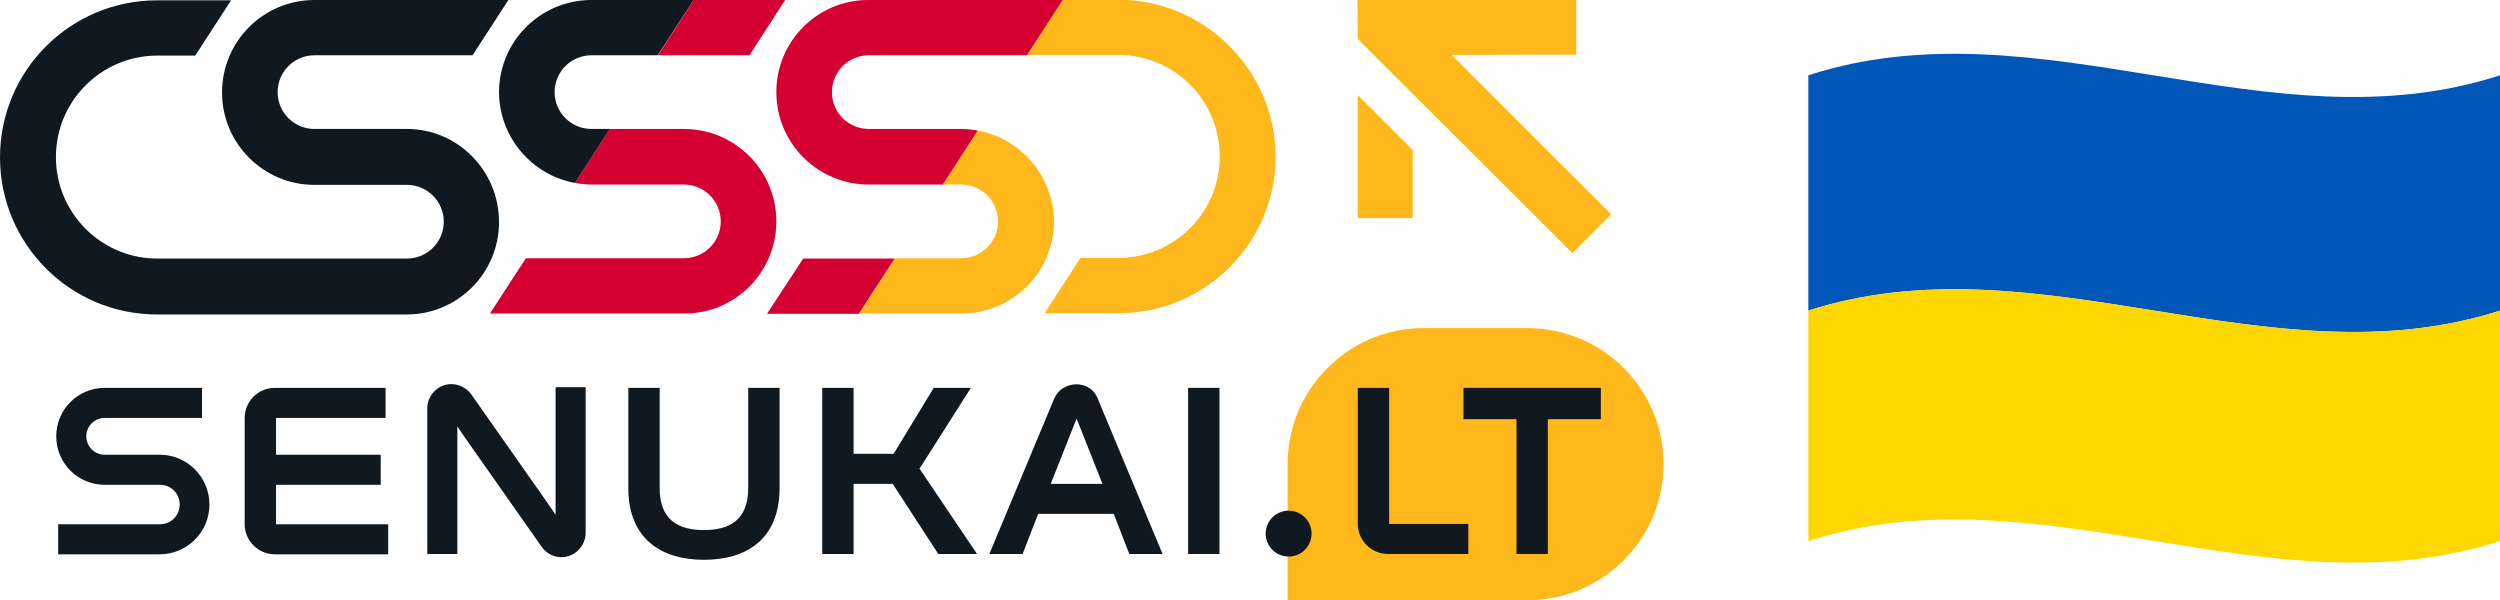 <?xml version="1.0" encoding="utf-8"?>
<!-- Generator: Adobe Illustrator 26.0.3, SVG Export Plug-In . SVG Version: 6.00 Build 0)  -->
<svg version="1.1" id="Layer_1" xmlns="http://www.w3.org/2000/svg" xmlns:xlink="http://www.w3.org/1999/xlink" x="0px" y="0px"
	 viewBox="0 0 773.5 185.7" style="enable-background:new 0 0 773.5 185.7;" xml:space="preserve">
<style type="text/css">
	.st0{fill:#FFB81C;}
	.st1{fill:#101820;}
	.st2{fill:#D50032;}
	.st3{fill:#0057B8;}
	.st4{fill:#FFD700;}
</style>
<g>
	<path class="st0" d="M472.5,101.5h-32c-23.3,0-42.1,18.9-42.1,42.1v42.1h74.2c23.3,0,42.1-18.9,42.1-42.1l0,0
		C514.7,120.3,495.8,101.5,472.5,101.5z"/>
	<path class="st1" d="M49.5,140.7L49.5,140.7H32.4l0,0c-3.2,0-5.7-2.6-5.7-5.7c0-3.2,2.6-5.7,5.7-5.7l0,0h30.1V120H32.4l0,0
		c-8.3,0-15,6.7-15,15s6.7,15,15,15l0,0h17.1l0,0c3.4,0,6.1,2.7,6.1,6.1s-2.7,6.1-6.1,6.1l0,0H18v9.3h31.4l0,0
		c8.5,0,15.4-6.9,15.4-15.4S57.9,140.7,49.5,140.7z"/>
	<path class="st1" d="M173.7,172.4c-2.4,0-4.7-1.2-6.1-3.2l-24.3-34.6l-1.8-2.7v39.5h-9.3v-45c0-3.3,2.1-6.2,5.2-7.2
		s6.5,0.2,8.4,2.8l24.3,34.6l1.8,2.7v-39.5h9.3v45c0,3.3-2.1,6.2-5.2,7.2C175.2,172.3,174.5,172.4,173.7,172.4z"/>
	<path class="st1" d="M85.4,162.1V150h32.4v-9.3H85.4v-11.4h33.9V120H85c-5.1,0-9.3,4.2-9.3,9.3v32.9c0,5.1,4.2,9.3,9.3,9.3h35.1
		v-9.3H85.4V162.1z"/>
	<rect x="367.6" y="120" class="st1" width="9.7" height="51.4"/>
	<polygon class="st1" points="300.4,120 288.9,120 276.5,140.4 264.1,140.4 264.1,120 254.4,120 254.4,171.4 264.1,171.4 
		264.1,149.7 276.2,149.7 290.3,171.4 302.3,171.4 284.5,145 	"/>
	<path class="st1" d="M333,118.9c-3,0-5.8,1.8-6.9,4.6l-20,47.9h10.3l4.8-12.4h23.4l4.8,12.4h10.3l-20-47.9
		C338.8,120.7,336.1,118.9,333,118.9z M325.1,149.7l8-20.2l8,20.2H325.1z"/>
	<path class="st1" d="M231.5,120v31l0,0c0,10-5.9,13-13.7,13s-13.7-3-13.7-13l0,0l0,0v-31h-9.7v31l0,0c0,15.8,10.3,22.2,23.4,22.2
		c13.2,0,23.4-6.4,23.4-22.2l0,0v-31H231.5L231.5,120z"/>
	<path class="st1" d="M125.9,39.9H97.3c-6.3,0-11.4-5.1-11.4-11.4S91,17.1,97.3,17.1h48.9L157.3,0h-60C81.5,0,68.7,12.8,68.7,28.6
		s12.8,28.6,28.6,28.6h28.6c6.3,0,11.4,5.1,11.4,11.4S132.2,80,125.9,80H48.7c-17.4,0-31.4-14.1-31.4-31.4
		c0-17.4,14.1-31.4,31.4-31.4h11.7L71.5,0.1H48.6C21.8,0.1,0,21.8,0,48.7c0,26.8,21.7,48.6,48.6,48.6h77.2
		c15.8,0,28.6-12.8,28.6-28.6S141.7,39.9,125.9,39.9z"/>
	<path class="st0" d="M302.5,40.4l-10.8,16.7h5.7c6.3,0,11.4,5.1,11.4,11.4s-5.1,11.4-11.4,11.4h-20.5L265.8,97h31.7
		c15.8,0,28.6-12.8,28.6-28.6C325.9,54.5,315.8,42.8,302.5,40.4z"/>
	<path class="st0" d="M345.9-0.1h-17.1L317.7,17H346c17.4,0,31.4,14.1,31.4,31.4c0,17.4-14.1,31.4-31.4,31.4h-11.7l-11.1,17.1h22.9
		c26.8,0,48.6-21.7,48.6-48.6C394.5,21.7,372.7-0.1,345.9-0.1z"/>
	<g>
		<polygon class="st2" points="231.9,17.1 243,-0.1 214.7,-0.1 203.6,17.1 		"/>
		<path class="st2" d="M240.2,68.5c0-15.8-12.8-28.6-28.6-28.6h-22.9l-10.8,16.7c1.7,0.3,3.4,0.5,5.1,0.5h28.6
			c6.3,0,11.4,5.1,11.4,11.4s-5.1,11.4-11.4,11.4h-48.9L151.6,97h60C227.4,97.1,240.2,84.3,240.2,68.5z"/>
	</g>
	<g>
		<polygon class="st2" points="248.5,80 237.3,97.1 265.7,97.1 276.8,80 		"/>
		<path class="st2" d="M240.2,28.5c0,15.8,12.8,28.6,28.6,28.6h22.9l10.8-16.7c-1.7-0.3-3.4-0.5-5.1-0.5h-28.6
			c-6.3,0-11.4-5.1-11.4-11.4s5.1-11.4,11.4-11.4h48.9L328.8,0h-60C253-0.1,240.2,12.7,240.2,28.5z"/>
	</g>
	<path class="st1" d="M177.9,56.6l10.8-16.7H183c-6.3,0-11.4-5.1-11.4-11.4s5.1-11.4,11.4-11.4h20.5L214.6,0H183
		c-15.8,0-28.6,12.8-28.6,28.6C154.5,42.5,164.6,54.2,177.9,56.6z"/>
	<g>
		<path class="st1" d="M454.3,162.1v9.3h-24.9c-5.1,0-9.3-4.2-9.3-9.3V120h9.7v42.1H454.3z"/>
		<polygon class="st1" points="495.3,120 495.3,129.7 478.9,129.7 478.9,171.4 469.2,171.4 469.2,129.7 452.8,129.7 452.8,120 		"/>
	</g>
	<circle class="st1" cx="398.7" cy="165.1" r="7.1"/>
	<g>
		<polygon class="st0" points="437.1,67.5 420.1,67.5 420.1,29.4 437.1,46.4 		"/>
		<polygon class="st0" points="498.5,66.3 486.5,78.3 420.4,12.4 420.1,12 420,0 487.7,-0.1 487.7,16.9 449.1,17 		"/>
	</g>
</g>
<path class="st3" d="M559.5,23.3c0,24.3,0,48.5,0,72.8c71.3-22.9,142.6,22.9,214,0c0-24.3,0-48.5,0-72.8
	C702.1,46.5,630.8,0.2,559.5,23.3z"/>
<path class="st4" d="M559.5,96.1c0,23.8,0,47.5,0,71.3c71.4-23.1,142.7,23.1,214,0c0-23.8,0-47.6,0-71.3
	C702.1,119,630.8,73.2,559.5,96.1z"/>
</svg>
